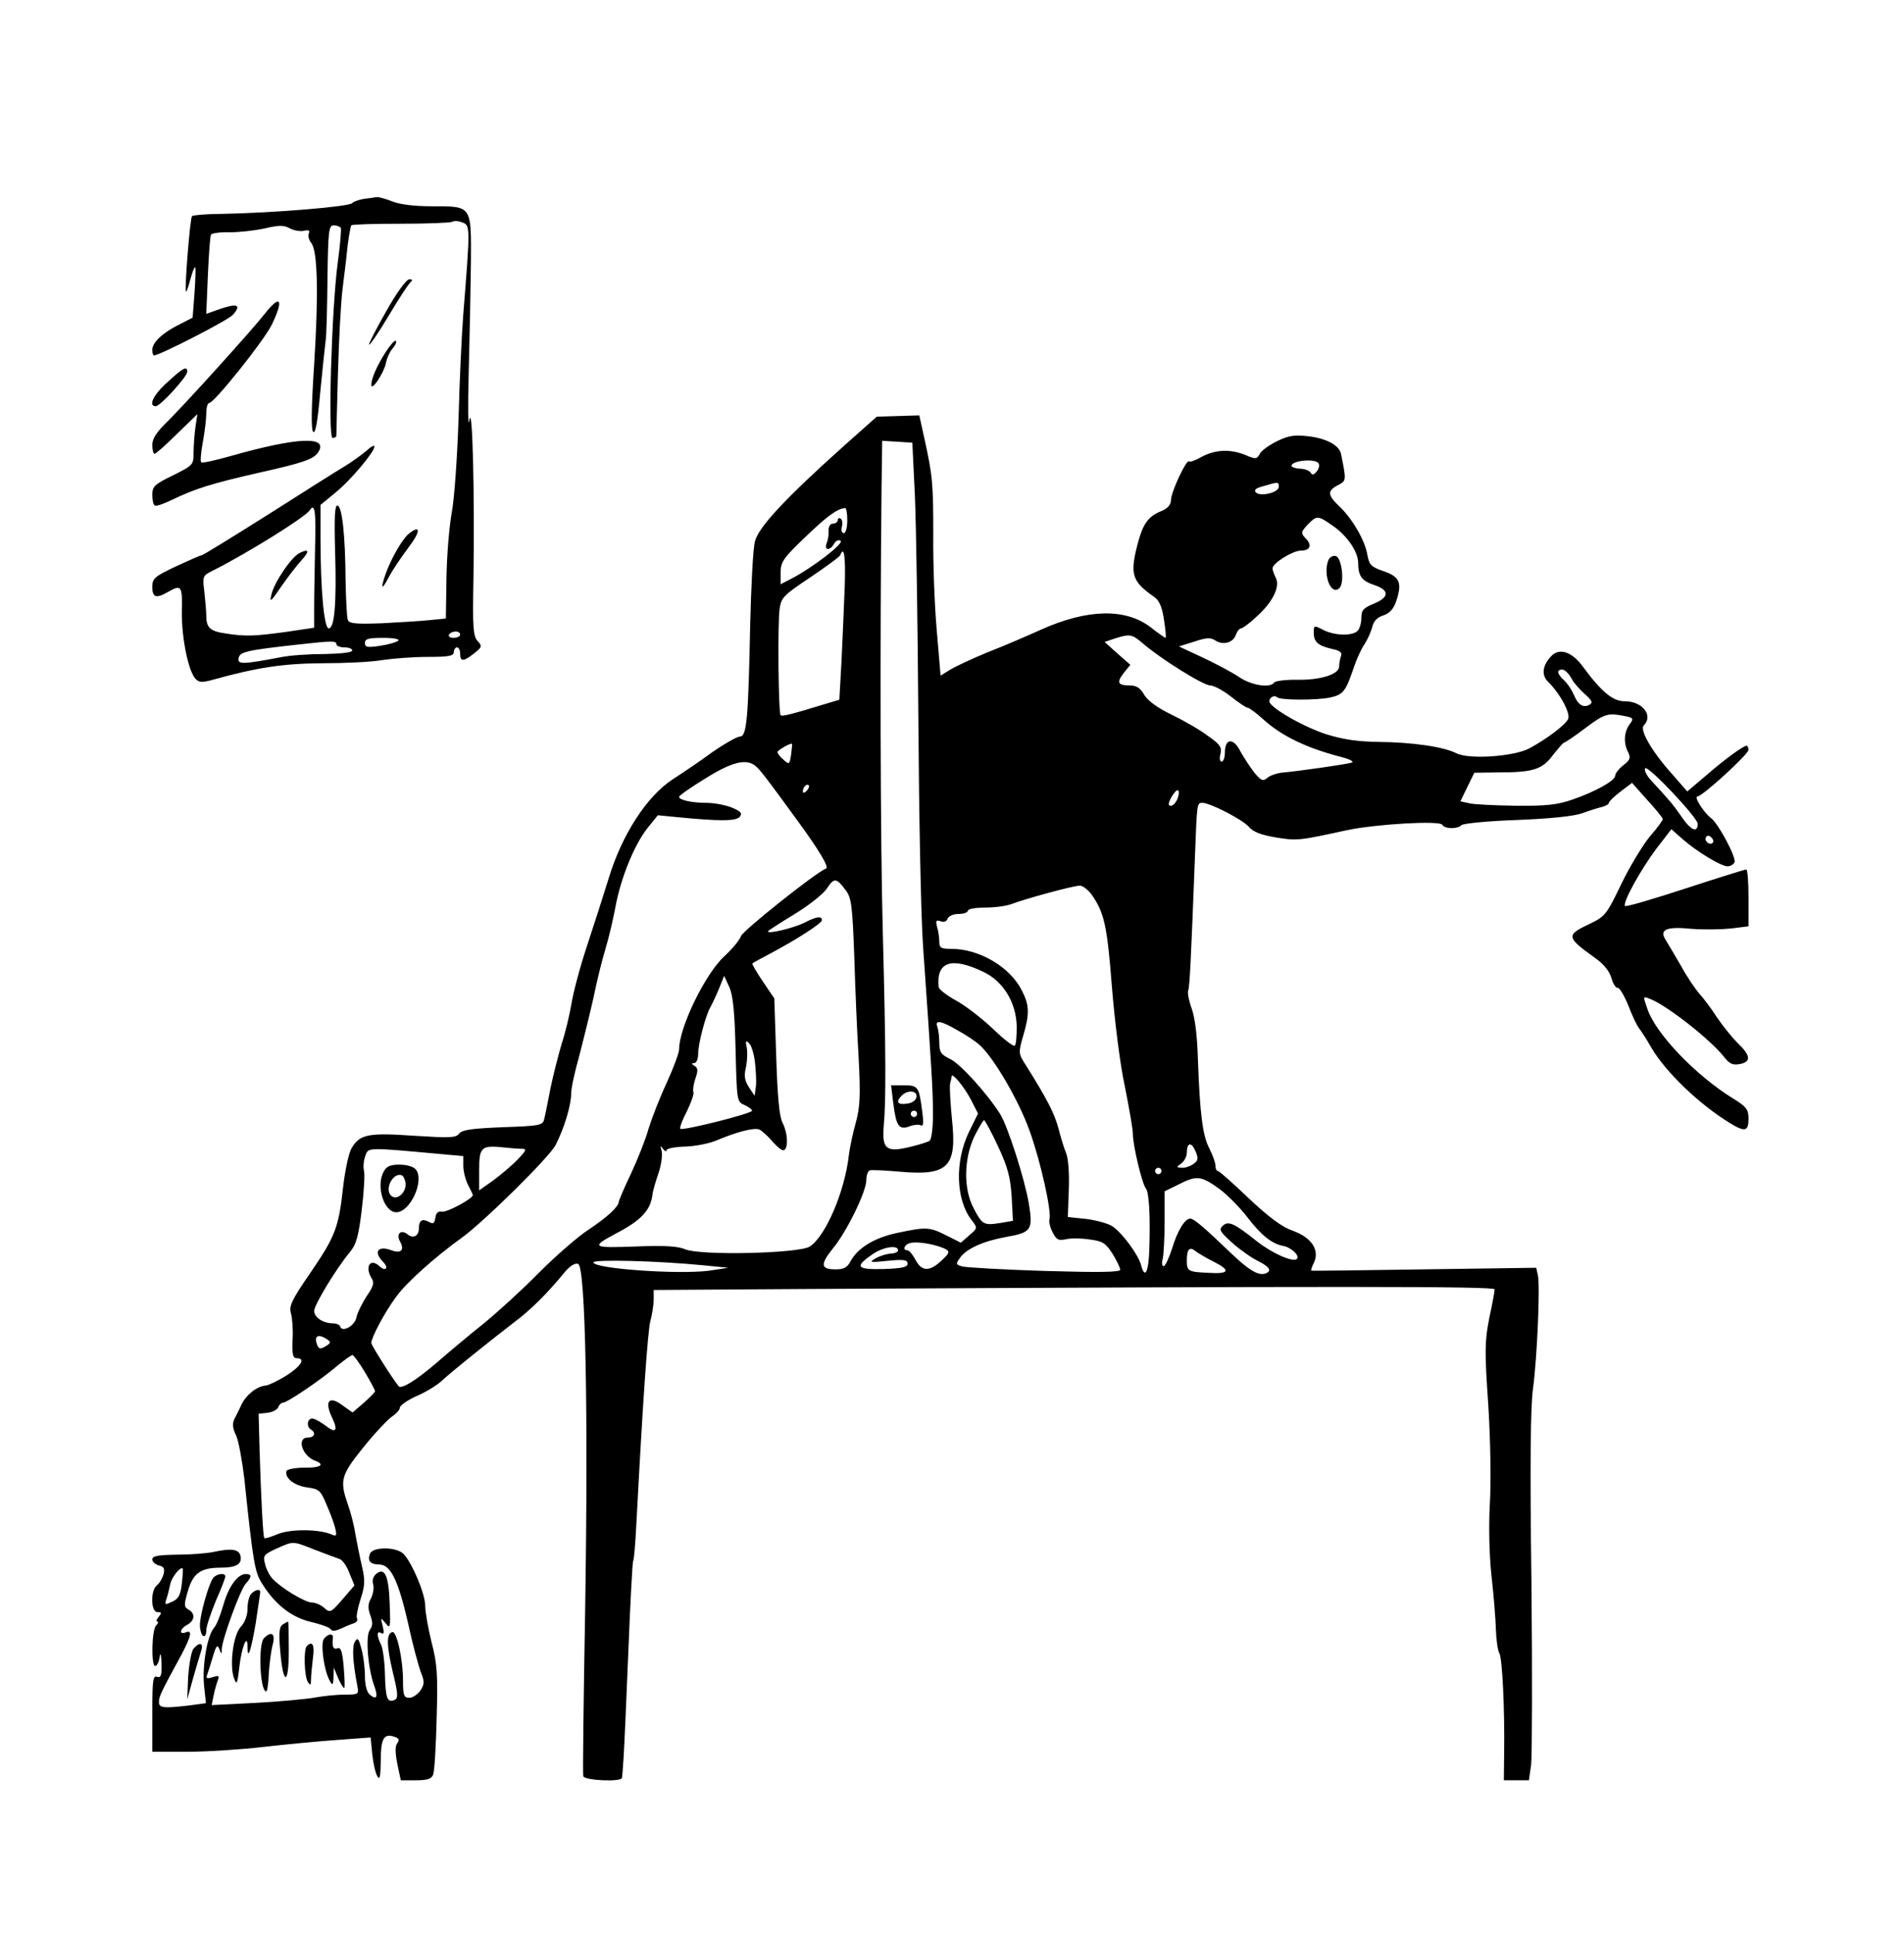 <?xml version="1.0" standalone="no"?>
<!DOCTYPE svg PUBLIC "-//W3C//DTD SVG 20010904//EN"
 "http://www.w3.org/TR/2001/REC-SVG-20010904/DTD/svg10.dtd">
<svg version="1.0" xmlns="http://www.w3.org/2000/svg"
 width="600pt" height="609pt" viewBox="0 0 600 609"
 preserveAspectRatio="xMidYMid meet">

<g transform="translate(0,609) scale(0.1,-0.1)"
fill="#000000" stroke="none">
<path d="M1145 5463 c-16 -3 -32 -9 -35 -13 -7 -11 -247 -31 -412 -34 -47 0
-89 -4 -93 -7 -6 -7 -24 -230 -19 -238 2 -1 8 16 14 39 6 23 13 40 15 38 2 -2
1 -38 -2 -81 l-6 -78 -41 -21 c-53 -26 -86 -57 -86 -80 0 -10 2 -18 5 -18 18
0 234 111 249 128 27 31 15 37 -39 19 l-45 -16 5 120 c3 67 7 125 10 130 3 4
29 8 58 7 29 0 78 5 110 12 47 11 62 11 81 0 14 -7 34 -10 45 -7 14 3 18 1 14
-9 -3 -8 1 -21 8 -30 20 -24 23 -162 9 -382 -9 -137 -10 -206 -3 -213 7 -7 14
33 22 123 7 73 15 147 17 163 3 17 5 105 6 198 2 151 4 167 20 167 9 0 19 -4
22 -8 2 -4 -2 -55 -10 -112 -19 -146 -31 -550 -16 -550 7 0 12 3 12 8 0 4 2
92 5 196 3 104 9 225 15 270 6 45 13 106 16 136 4 30 9 57 11 60 3 3 73 5 156
5 84 0 157 3 162 6 6 4 20 3 32 -2 25 -9 25 -13 3 -289 -5 -63 -12 -212 -15
-330 -4 -121 -13 -249 -21 -293 -8 -43 -16 -136 -17 -207 l-2 -129 -50 -5
c-27 -3 -96 -7 -152 -10 -83 -3 -103 -1 -107 11 -3 8 -6 65 -7 126 -1 143 -11
229 -25 234 -9 3 -11 -35 -8 -144 5 -166 -2 -243 -20 -243 -15 0 -26 123 -26
286 l0 103 45 37 c49 39 125 130 125 147 0 6 -12 -1 -27 -15 -16 -13 -46 -35
-68 -48 -22 -13 -131 -82 -241 -152 -111 -70 -205 -128 -209 -128 -4 0 -40
-16 -81 -35 -68 -32 -74 -38 -74 -65 0 -33 12 -37 50 -15 42 24 45 19 43 -63
-1 -80 20 -186 43 -211 11 -12 21 -12 51 -4 144 40 224 52 348 53 72 0 157 4
190 10 33 5 97 10 143 10 66 0 82 3 82 15 0 8 5 15 10 15 6 0 10 -9 10 -20 0
-26 11 -25 44 1 25 20 26 23 11 39 -14 16 -16 43 -13 197 4 259 -3 561 -13
498 -4 -27 -5 40 -2 150 3 110 6 267 7 348 1 181 4 177 -125 177 -54 0 -100 6
-122 15 -20 8 -42 14 -49 14 -7 -1 -26 -4 -43 -6z m-152 -1092 c-1 -66 -3
-151 -3 -189 l0 -70 -87 -13 c-101 -14 -131 -15 -193 -5 -48 7 -60 18 -60 56
0 14 -3 48 -6 75 -6 49 -6 51 27 67 109 55 292 169 305 190 16 25 20 -4 17
-111z m457 -281 c0 -5 -9 -10 -21 -10 -11 0 -17 5 -14 10 3 6 13 10 21 10 8 0
14 -4 14 -10z m-195 -19 c-6 -5 -31 -12 -57 -16 -40 -6 -48 -5 -48 9 0 13 11
16 57 16 35 0 53 -4 48 -9z m-195 -11 c0 -5 11 -10 25 -10 14 0 25 -4 25 -10
0 -6 -36 -10 -87 -11 -49 0 -110 -4 -138 -10 -121 -23 -137 -23 -133 -3 3 20
25 25 188 43 109 12 120 12 120 1z"/>
<path d="M945 4348 c-26 -12 -82 -94 -90 -133 -6 -25 -1 -21 30 25 21 30 49
67 63 82 28 31 27 40 -3 26z"/>
<path d="M1217 5109 c-32 -56 -56 -103 -54 -105 2 -3 31 39 63 93 32 54 63
101 69 105 6 5 4 8 -5 8 -9 0 -40 -42 -73 -101z"/>
<path d="M835 5102 c-44 -56 -257 -291 -309 -342 -33 -32 -46 -52 -46 -72 0
-15 3 -28 7 -28 4 0 36 28 71 63 l64 62 -6 -40 c-3 -22 -6 -58 -6 -80 0 -40
-1 -41 -65 -73 -58 -28 -65 -35 -65 -61 0 -17 3 -32 8 -34 4 -3 27 5 52 17 76
37 130 53 274 86 140 31 174 43 188 64 36 53 -64 49 -275 -11 -49 -14 -91 -23
-93 -20 -3 3 -1 31 5 63 6 32 11 73 11 91 0 18 4 33 9 33 16 0 175 199 198
248 38 79 27 96 -22 34z"/>
<path d="M1215 4980 c-28 -44 -45 -84 -45 -103 1 -21 39 37 46 68 3 17 13 38
22 48 8 9 13 20 9 23 -3 3 -17 -13 -32 -36z"/>
<path d="M528 4886 c-45 -40 -62 -76 -37 -76 14 0 98 92 99 108 0 20 -12 14
-62 -32z"/>
<path d="M2654 4680 c-181 -162 -264 -252 -275 -296 -6 -21 -12 -140 -15 -264
-6 -299 -11 -350 -32 -351 -9 0 -48 -22 -87 -49 -38 -28 -96 -67 -127 -87 -81
-54 -158 -174 -199 -308 -17 -55 -48 -152 -69 -215 -21 -63 -43 -145 -49 -182
-6 -36 -20 -94 -31 -127 -10 -34 -26 -96 -35 -139 -8 -42 -17 -87 -20 -98 -4
-20 -13 -22 -130 -26 -97 -4 -128 -8 -138 -20 -10 -14 -30 -14 -142 -7 -144
10 -171 5 -197 -39 -9 -15 -21 -71 -27 -125 -14 -127 -25 -154 -105 -271 -58
-84 -66 -103 -59 -125 4 -14 7 -52 5 -83 -2 -46 1 -58 13 -58 29 0 14 -25 -33
-55 -26 -16 -55 -30 -64 -31 -28 -2 -62 -29 -77 -60 -7 -16 -18 -37 -23 -47
-6 -13 -5 -29 6 -50 8 -18 19 -79 26 -137 28 -268 33 -295 57 -332 40 -64 92
-105 153 -119 30 -7 58 -17 62 -23 4 -7 14 -6 30 1 13 6 31 14 41 17 10 3 16
10 12 16 -3 5 2 32 11 60 14 43 15 59 5 103 -7 29 -16 75 -21 102 -4 28 -15
70 -24 95 -26 75 -22 91 49 179 36 45 77 88 90 97 14 9 25 22 25 28 0 7 23 23
51 36 29 12 63 33 78 46 34 32 162 134 231 187 51 38 103 89 162 161 16 18 31
27 40 23 23 -8 32 -464 22 -1089 -5 -282 -8 -519 -6 -525 4 -14 122 -19 122
-5 1 4 3 32 5 62 2 30 9 181 15 334 6 153 13 282 15 286 3 4 7 54 10 111 21
400 36 609 44 644 6 22 11 54 11 70 l0 30 458 3 c1682 9 2192 9 2192 -1 0 -5
-7 -46 -17 -91 -14 -72 -15 -102 -3 -274 7 -111 9 -243 5 -310 -4 -71 -2 -160
5 -227 7 -60 13 -137 14 -170 1 -33 6 -67 11 -75 9 -15 17 -173 15 -317 l-1
-83 40 0 39 0 7 49 c3 26 4 286 1 577 -5 365 -3 554 5 609 13 96 23 327 15
358 l-5 22 -353 -5 c-194 -3 -354 -5 -356 -4 -1 1 2 13 9 26 18 40 -9 79 -68
100 -34 12 -74 42 -138 102 -49 47 -93 86 -97 86 -5 0 -8 8 -8 18 0 9 -9 33
-19 53 -21 39 -30 110 -36 279 -2 73 -9 131 -19 160 -9 24 -14 50 -12 57 5 12
9 93 22 433 6 160 6 160 23 160 25 0 125 -52 146 -75 14 -17 39 -26 86 -34 66
-11 73 -10 224 23 91 19 291 31 300 17 8 -14 48 -14 61 -1 5 5 84 13 174 16
104 4 180 12 205 21 22 8 50 17 63 20 12 3 22 9 22 13 0 4 16 20 36 35 l37 28
48 -54 c27 -29 49 -57 49 -60 0 -4 -18 -29 -41 -55 -22 -27 -63 -94 -90 -150
-46 -96 -51 -102 -99 -125 -76 -36 -75 -42 17 -108 28 -20 45 -42 51 -63 5
-18 14 -32 20 -31 5 1 20 -23 33 -55 12 -31 27 -64 34 -72 6 -8 24 -35 38 -60
46 -79 153 -181 250 -240 46 -28 57 -25 57 14 0 30 -6 38 -48 64 -117 72 -243
203 -270 281 -15 43 -15 42 6 34 52 -19 193 -129 237 -186 16 -20 26 -24 48
-20 36 7 34 27 -7 66 -18 18 -48 55 -66 82 -18 28 -43 61 -56 75 -12 14 -38
52 -56 85 -19 33 -41 70 -49 83 -21 33 2 43 82 35 37 -3 92 -2 123 1 l56 7 0
90 c0 49 -3 89 -7 89 -5 0 -91 -27 -192 -60 -101 -33 -186 -58 -190 -55 -9 9
48 113 99 181 l47 61 35 -31 c47 -41 122 -86 142 -86 9 0 19 6 22 13 6 15 -51
122 -74 139 -23 17 -55 68 -43 68 15 0 161 133 161 147 0 7 -3 13 -6 13 -10 0
-67 -41 -128 -94 l-59 -50 -48 55 c-63 70 -103 139 -89 153 31 31 -4 76 -59
76 -39 0 -74 29 -135 112 -33 44 -72 57 -97 31 -28 -29 -32 -59 -12 -80 40
-39 74 -103 64 -120 -10 -19 -69 -63 -121 -91 -48 -26 -189 -36 -230 -16 -41
21 -140 35 -245 36 -65 1 -110 7 -165 24 -72 23 -180 85 -180 104 0 12 16 21
24 13 9 -10 125 -10 168 -1 41 9 49 20 74 94 9 27 24 60 34 74 9 14 20 38 24
53 4 19 16 32 36 38 20 7 32 21 40 45 19 57 11 77 -40 94 -40 14 -45 20 -51
51 -7 45 -47 114 -88 153 -38 36 -39 49 -5 67 27 14 27 14 10 98 -5 27 -45 49
-101 56 -46 5 -63 3 -100 -15 -25 -12 -50 -30 -55 -40 -9 -17 -13 -18 -45 -4
-47 19 -93 18 -137 -5 -19 -11 -38 -18 -41 -15 -8 8 -57 -97 -57 -122 0 -14
-10 -26 -29 -34 -43 -17 -59 -40 -76 -104 -25 -96 -18 -118 52 -167 16 -11 25
-31 31 -72 5 -31 7 -57 5 -57 -2 0 -24 15 -48 34 -79 60 -199 57 -344 -8 -42
-19 -116 -51 -165 -70 -49 -20 -103 -45 -121 -56 l-31 -19 -12 142 c-7 78 -12
213 -11 299 0 165 -2 188 -28 306 l-16 73 -67 -2 -67 -2 -109 -97z m229 -150
c4 -91 9 -410 11 -710 2 -300 8 -621 15 -715 28 -397 31 -457 31 -528 0 -44
-5 -79 -11 -82 -6 -4 -35 -13 -65 -20 -72 -17 -85 -5 -79 68 7 78 7 225 -3
607 -8 299 -9 910 -4 1403 l2 148 48 -3 47 -3 8 -165z m1272 100 c4 -6 1 -18
-6 -26 -9 -11 -14 -12 -19 -3 -4 6 -19 12 -34 12 -14 1 -26 5 -26 9 0 17 75
24 85 8z m-125 -74 c0 -18 -58 -32 -72 -18 -8 8 0 14 23 20 47 14 49 14 49 -2z
m-1360 -106 c0 -23 -5 -40 -11 -40 -6 0 -9 9 -6 20 3 11 1 23 -4 26 -5 3 -9 0
-9 -5 0 -6 -7 -11 -15 -11 -9 0 -14 -9 -14 -22 1 -13 -2 -31 -6 -40 -9 -23 11
-24 23 -2 5 10 15 14 21 10 12 -8 -90 -86 -156 -120 l-33 -17 0 37 c0 33 8 45
78 112 69 66 100 89 125 91 4 1 7 -17 7 -39z m1526 -14 c48 -32 84 -84 84
-120 0 -42 12 -57 52 -70 47 -16 46 -38 -2 -58 -34 -14 -40 -21 -40 -45 0 -16
-5 -34 -12 -41 -17 -17 -73 -15 -108 3 -29 15 -30 15 -30 -9 0 -29 14 -41 58
-51 24 -5 32 -11 28 -22 -3 -8 -6 -23 -6 -33 0 -25 -59 -44 -137 -42 -35 0
-65 -4 -68 -9 -12 -18 -72 -9 -111 18 -21 14 -73 42 -114 61 l-75 35 48 15
c39 13 52 14 68 3 25 -15 56 -6 64 20 4 10 11 19 16 19 5 0 28 17 50 38 50 45
74 94 59 122 -5 10 -10 23 -10 29 0 16 62 55 89 56 30 0 37 17 15 39 -15 16
-15 19 6 42 29 30 33 30 76 0z m-1534 -193 c-2 -60 -7 -164 -10 -233 l-7 -125
-40 -12 c-114 -35 -140 -41 -145 -37 -7 8 -10 290 -3 337 5 34 13 42 97 98 50
34 93 65 94 70 12 31 17 -5 14 -98z m940 -181 c57 -49 190 -132 212 -132 11 0
41 -16 65 -35 24 -19 48 -35 52 -35 5 0 27 -16 49 -36 58 -53 137 -91 245
-119 28 -7 43 -15 35 -18 -14 -5 -166 -27 -223 -32 -15 -2 -35 -9 -43 -16 -14
-12 -20 -9 -41 16 -13 17 -33 47 -44 67 -22 44 -49 42 -49 -3 0 -16 -5 -29
-10 -29 -6 0 -8 10 -4 24 5 21 -1 30 -38 56 -23 18 -75 48 -114 67 -46 22 -76
44 -88 63 -12 22 -25 30 -45 30 -39 0 -43 9 -20 39 l21 26 -41 36 -40 36 32
11 c48 15 54 14 89 -16z m1349 -108 c7 -14 27 -37 43 -51 22 -19 26 -27 16
-33 -20 -12 -37 -2 -50 30 -7 16 -20 36 -31 46 -22 20 -25 34 -6 34 8 0 20
-12 28 -26z m167 -120 c30 -6 31 -8 17 -27 -18 -25 -19 -60 -4 -88 8 -17 6
-24 -15 -40 -14 -11 -26 -26 -26 -33 0 -16 -63 -51 -136 -76 -46 -16 -82 -20
-178 -19 -67 1 -133 4 -147 8 l-27 6 22 45 22 45 74 1 c112 0 140 9 174 55 17
21 32 39 35 39 3 0 33 20 66 45 61 46 71 49 123 39z m-2625 -122 c-5 -32 -6
-32 -24 -16 -11 9 -19 20 -19 24 0 6 42 30 46 26 1 0 -1 -16 -3 -34z m-113
-35 c14 -11 35 -38 136 -177 65 -89 98 -144 87 -147 -29 -10 -263 -196 -268
-213 -4 -12 -27 -40 -52 -63 -61 -56 -143 -225 -143 -294 0 -11 -18 -59 -39
-105 -22 -47 -47 -112 -57 -144 -9 -33 -34 -96 -55 -141 -22 -46 -39 -86 -39
-90 -1 -16 -37 -49 -94 -87 -33 -21 -103 -82 -156 -135 -52 -53 -131 -125
-175 -161 -44 -35 -112 -92 -151 -126 -63 -54 -110 -83 -118 -72 -20 25 -86
129 -86 136 0 17 43 98 78 145 31 44 123 126 205 185 69 49 279 256 298 294
27 53 49 125 49 163 0 17 12 71 26 120 13 50 33 131 44 180 10 50 27 119 38
155 11 36 25 97 32 135 17 90 59 193 100 245 l33 41 61 -6 c133 -13 185 -13
197 1 9 11 4 17 -24 29 -20 8 -56 15 -79 15 -48 0 -88 9 -88 19 0 4 37 30 83
58 83 52 128 63 157 40z m2970 -183 c0 -29 -21 -21 -48 18 -28 41 -40 55 -100
120 -13 14 -21 31 -18 37 8 12 166 -156 166 -175z m-2808 104 c-7 -7 -12 -8
-12 -2 0 14 12 26 19 19 2 -3 -1 -11 -7 -17z m1171 -18 c-6 -21 -21 -35 -29
-27 -6 6 18 47 27 47 4 0 5 -9 2 -20z m1684 -146 c-9 -9 -28 6 -21 18 4 6 10
6 17 -1 6 -6 8 -13 4 -17z m-2733 -148 c19 -24 22 -47 28 -209 3 -100 9 -246
14 -324 6 -117 4 -152 -9 -200 -9 -32 -19 -78 -22 -103 -13 -115 -73 -255
-123 -288 -34 -22 -342 -29 -392 -9 -23 10 -66 13 -158 9 -137 -5 -141 -2 -61
41 79 41 109 73 115 122 1 11 10 42 19 68 9 26 13 58 10 70 -5 17 -4 19 4 7 6
-8 11 -10 11 -5 0 6 27 11 60 12 32 1 76 10 97 19 64 27 118 41 135 35 8 -3
28 -21 43 -39 15 -17 31 -30 36 -26 14 8 11 55 -5 86 -10 18 -16 82 -20 209
l-6 183 -36 53 c-20 30 -35 55 -33 57 2 2 27 16 54 30 87 46 165 97 165 106 0
15 -17 12 -58 -9 -34 -16 -112 -35 -112 -26 0 2 37 26 83 54 45 27 91 64 102
80 23 36 31 35 59 -3z m776 -15 c40 -57 49 -98 64 -292 9 -109 26 -247 41
-314 13 -66 25 -133 25 -149 0 -35 29 -157 41 -171 10 -13 14 -83 11 -187 -2
-76 -14 -101 -26 -55 -8 32 -60 103 -91 123 -14 9 -51 19 -83 23 l-57 6 3 85
c2 50 -1 97 -8 115 -7 17 -18 53 -25 81 -13 47 -35 90 -102 197 -24 37 -24 39
-9 92 21 70 20 98 -4 144 -37 74 -134 131 -222 131 -33 0 -38 3 -38 23 0 12
-3 33 -7 46 -5 20 -3 23 11 18 10 -4 19 -1 22 8 4 9 19 15 35 15 16 0 29 5 29
10 0 6 24 10 54 10 30 0 67 5 83 11 38 15 194 58 215 58 9 1 26 -12 38 -28z
m-340 -244 c62 -30 102 -96 104 -171 0 -30 -2 -57 -6 -61 -4 -4 -35 20 -70 54
-35 33 -87 73 -115 88 -29 16 -54 35 -55 43 -8 80 40 96 142 47z m-782 -245
c4 -161 4 -164 28 -174 13 -6 24 -14 24 -18 0 -9 -219 -64 -226 -57 -3 3 6 28
21 56 14 29 23 56 20 60 -2 5 0 23 6 41 9 26 9 34 -2 41 -10 6 -11 9 -1 9 6 0
12 12 12 28 0 33 23 120 38 147 6 11 19 38 28 60 l16 40 16 -35 c12 -26 17
-78 20 -198z m700 61 c26 -14 57 -35 69 -46 44 -39 123 -174 157 -269 35 -96
71 -258 63 -281 -2 -7 2 -25 10 -40 12 -24 18 -27 43 -22 16 4 50 3 75 -1 40
-5 50 -12 71 -45 13 -21 24 -44 24 -50 0 -8 -64 -9 -237 -4 -130 4 -247 11
-260 14 -21 6 -22 8 -8 27 20 29 73 53 145 66 80 14 86 22 72 106 -13 77 -66
242 -90 281 -41 65 -126 159 -158 174 -29 14 -34 22 -34 51 0 19 -3 41 -6 50
-9 23 11 20 64 -11z m-639 -100 c3 -27 5 -61 3 -77 l-4 -29 -18 27 c-14 22
-16 36 -9 64 4 21 5 48 2 62 -4 20 -3 23 7 13 8 -7 16 -34 19 -60z m680 -117
l23 -45 -28 -57 c-46 -94 -42 -215 8 -279 19 -25 19 -25 -8 -48 l-26 -23 -46
23 c-53 27 -64 27 -154 8 -72 -15 -125 -47 -148 -90 -10 -19 -21 -25 -46 -25
-48 0 -50 15 -10 65 44 53 106 180 106 216 0 15 5 29 11 31 6 2 47 0 92 -4
155 -14 183 14 167 164 -5 51 -8 102 -6 113 3 11 5 22 5 24 2 11 39 -33 60
-73z m86 -148 c31 -66 39 -98 43 -159 l4 -76 -41 -7 c-51 -8 -56 -5 -83 47
-32 60 -31 154 2 225 14 28 28 52 31 52 3 0 23 -37 44 -82z m617 -55 c-9 -7
-25 -13 -36 -13 -20 1 -20 2 -3 14 9 7 17 22 17 33 0 33 14 36 27 6 10 -23 9
-30 -5 -40z m-2118 47 c17 0 15 -5 -13 -34 -18 -19 -53 -48 -77 -66 l-44 -31
0 65 c0 72 7 78 80 70 19 -2 44 -4 54 -4z m-251 -17 l67 -6 0 -31 c0 -17 7
-44 15 -60 8 -15 15 -30 15 -32 0 -11 -81 -55 -97 -52 -12 2 -19 -4 -21 -19
-3 -19 -7 -21 -21 -13 -21 11 -31 4 -31 -21 0 -24 -18 -33 -35 -19 -21 17 -37
3 -25 -21 16 -28 4 -40 -26 -29 -42 16 -58 -4 -28 -35 9 -9 14 -19 10 -22 -3
-4 -12 -1 -18 5 -30 30 -50 2 -27 -36 9 -14 6 -26 -16 -57 -14 -22 -29 -52
-32 -67 -5 -26 -45 -48 -51 -28 -2 6 -13 10 -23 10 -31 0 -59 19 -59 39 0 19
69 133 113 186 20 24 27 50 37 133 7 56 10 112 7 123 -3 12 -1 32 4 46 10 28
2 28 242 6z m2267 -53 c0 -5 -4 -10 -10 -10 -5 0 -10 5 -10 10 0 6 5 10 10 10
6 0 10 -4 10 -10z m182 -56 c27 -20 67 -61 89 -90 42 -55 76 -83 112 -90 25
-4 54 -31 44 -41 -12 -12 -79 18 -127 56 -71 57 -90 65 -107 48 -13 -12 -8
-19 32 -55 25 -22 61 -47 80 -56 36 -18 44 -31 23 -39 -23 -8 -54 11 -115 70
-77 74 -111 103 -122 103 -17 0 -40 -37 -57 -93 -10 -31 -22 -57 -27 -57 -5 0
-7 10 -3 23 3 12 6 65 6 118 l0 95 43 21 c58 30 72 28 129 -13z m-874 -185
c28 -11 28 -15 -4 -44 -36 -33 -60 -31 -79 5 -9 17 -20 30 -25 30 -17 0 -11
18 8 23 19 5 65 -1 100 -14z m-138 -9 c0 -5 -10 -10 -22 -10 -13 -1 -34 -7
-48 -15 -23 -13 -20 -14 38 -8 50 5 62 3 62 -9 0 -11 -17 -15 -76 -17 -85 -2
-92 7 -34 47 34 23 80 30 80 12z m993 -35 c56 -28 52 -40 -13 -36 -67 3 -70 5
-70 40 0 35 9 44 28 28 8 -6 33 -21 55 -32z m-1608 -12 l80 -8 -59 -9 c-95
-13 -366 6 -366 26 0 10 200 5 345 -9z m-1185 -233 c13 -9 13 -11 0 -20 -22
-14 -27 -12 -33 10 -6 22 9 26 33 10z m120 -104 c18 -30 32 -57 32 -60 -1 -4
-17 -20 -36 -37 l-35 -30 -31 22 c-42 32 -58 15 -35 -35 22 -45 14 -55 -21
-27 -15 11 -33 21 -40 21 -16 0 -19 -26 -4 -35 17 -10 11 -25 -10 -25 -36 0
-18 -58 23 -73 33 -12 17 -23 -35 -22 -28 0 -53 -5 -55 -10 -7 -22 24 -46 64
-52 38 -5 43 -9 61 -52 11 -25 24 -59 28 -75 6 -26 5 -28 -12 -21 -40 17 -129
17 -168 1 -22 -9 -41 -15 -43 -13 -4 5 -10 117 -15 277 l-3 115 28 3 c16 2 31
10 34 18 3 8 10 14 15 14 13 0 121 73 172 117 22 18 43 33 47 33 3 0 21 -24
39 -54z m-157 -560 c34 -13 69 -26 78 -29 8 -3 22 -22 30 -44 l16 -39 -38 -44
c-36 -42 -39 -43 -57 -27 -10 9 -27 17 -38 17 -23 0 -100 47 -126 76 -9 10
-20 31 -23 47 -7 25 -3 29 36 47 55 24 49 25 122 -4z"/>
<path d="M2815 2613 c9 -72 18 -85 52 -72 13 5 29 6 35 3 8 -5 9 9 4 45 -10
77 -13 81 -58 81 l-40 0 7 -57z m73 20 c-2 -11 -14 -19 -31 -21 -29 -4 -35 6
-15 26 19 19 50 15 46 -5z m2 -53 c0 -5 -4 -10 -10 -10 -5 0 -10 5 -10 10 0 6
5 10 10 10 6 0 10 -4 10 -10z"/>
<path d="M4186 4325 c-18 -47 9 -114 35 -88 17 17 7 97 -12 101 -9 2 -19 -4
-23 -13z"/>
<path d="M1209 2398 c-25 -46 1 -128 40 -128 44 0 90 101 61 135 -7 9 -29 15
-51 15 -29 0 -41 -5 -50 -22z m69 -35 c4 -29 -26 -57 -44 -42 -24 19 3 74 31
66 6 -2 11 -13 13 -24z"/>
<path d="M1288 4408 c-21 -18 -55 -77 -73 -127 -17 -49 -12 -53 11 -8 9 17 36
58 60 90 40 52 41 76 2 45z"/>
<path d="M675 1200 c-22 -5 -75 -9 -117 -9 -60 -1 -78 -4 -78 -15 0 -7 9 -16
21 -19 16 -4 19 -10 14 -29 -4 -13 -13 -28 -21 -34 -20 -16 -19 -84 2 -84 14
0 14 -3 4 -15 -7 -8 -9 -15 -4 -15 4 0 3 -5 -4 -12 -14 -14 -16 -128 -3 -128
5 0 12 12 14 28 2 17 5 9 6 -20 1 -38 -2 -46 -14 -42 -13 5 -15 -11 -15 -115
l0 -121 112 0 c62 0 168 7 237 15 70 8 174 18 232 22 l107 8 5 -52 c3 -29 10
-60 16 -70 8 -14 10 -2 11 50 0 70 10 87 46 73 12 -4 13 -10 6 -19 -7 -8 -7
-29 0 -65 l11 -52 47 0 c36 0 50 4 55 18 4 9 9 89 11 177 4 137 2 171 -16 240
-11 44 -20 96 -20 115 0 37 -40 132 -67 162 -21 24 -98 25 -107 2 -9 -22 1
-34 29 -34 36 0 60 -50 91 -185 14 -66 33 -135 40 -154 12 -30 12 -37 -1 -58
-9 -12 -24 -23 -35 -23 -17 0 -20 7 -20 54 0 68 -20 158 -34 153 -19 -6 -18
-42 2 -127 17 -69 17 -82 5 -87 -23 -9 -28 5 -30 83 -1 41 -7 83 -13 93 -13
26 -13 44 1 35 9 -5 10 1 5 22 -7 28 -7 28 9 9 15 -19 16 -15 13 62 -3 89 -16
116 -43 93 -9 -8 -13 -20 -9 -33 3 -10 0 -30 -7 -44 -10 -18 -10 -31 -2 -53 8
-22 8 -33 -2 -47 -14 -20 -5 -125 15 -177 12 -34 7 -44 -15 -26 -9 8 -15 30
-15 59 0 25 -5 64 -11 85 -9 34 -12 37 -21 22 -9 -16 -6 -66 8 -138 5 -27 4
-28 -39 -28 -24 0 -66 -4 -93 -9 -27 -5 -112 -13 -188 -17 l-139 -7 6 29 c3
16 9 37 13 48 6 16 4 17 -16 11 -18 -6 -22 -4 -17 8 3 8 11 34 18 57 10 34 14
39 20 24 7 -18 8 -18 8 1 2 32 58 185 75 204 20 22 20 31 1 31 -26 0 -54 -38
-71 -97 -9 -32 -22 -65 -30 -73 -21 -25 -37 -118 -31 -181 l6 -56 -52 -7 c-83
-10 -97 -8 -96 12 0 16 7 31 72 150 30 58 34 77 12 68 -22 -8 -18 12 5 24 24
13 26 36 4 48 -14 8 -15 14 -2 58 16 56 40 74 103 74 49 0 68 11 63 36 -4 22
-27 26 -83 14z m-102 -100 c-4 -36 -10 -48 -30 -57 -23 -11 -25 -11 -18 10 4
12 9 33 12 47 5 21 32 55 39 47 1 -1 0 -22 -3 -47z"/>
<path d="M672 1118 c-14 -18 -42 -116 -42 -149 0 -15 5 -31 10 -34 6 -3 10 4
10 17 0 13 14 54 30 93 17 38 30 73 30 77 0 13 -27 9 -38 -4z"/>
<path d="M792 1068 c-7 -7 -12 -28 -12 -47 0 -21 -8 -43 -21 -57 -24 -25 -37
-123 -21 -164 8 -21 10 -16 16 35 7 64 26 111 26 66 0 -46 11 -13 26 75 7 49
14 92 14 97 0 11 -15 8 -28 -5z"/>
<path d="M891 971 c-11 -7 -13 -25 -8 -82 9 -111 27 -112 27 -1 0 51 -1 92 -2
92 -2 0 -9 -4 -17 -9z"/>
<path d="M832 928 c-19 -19 -13 -168 7 -168 3 0 7 25 8 56 2 31 7 71 12 90 10
36 -3 46 -27 22z"/>
<path d="M1021 926 c-12 -14 0 -102 19 -134 8 -14 10 -12 11 13 l1 30 14 -34
c8 -18 17 -32 19 -30 2 3 1 33 -2 67 -4 47 -9 62 -19 58 -14 -5 -18 5 -15 32
2 16 -14 15 -28 -2z"/>
<path d="M610 895 c-7 -8 -14 -48 -17 -88 l-3 -72 18 65 c10 36 22 75 26 88 8
25 -5 29 -24 7z"/>
<path d="M967 903 c-11 -10 -8 -96 3 -113 8 -12 10 -11 10 6 0 12 3 42 6 68 6
42 -1 57 -19 39z"/>
</g>
</svg>
